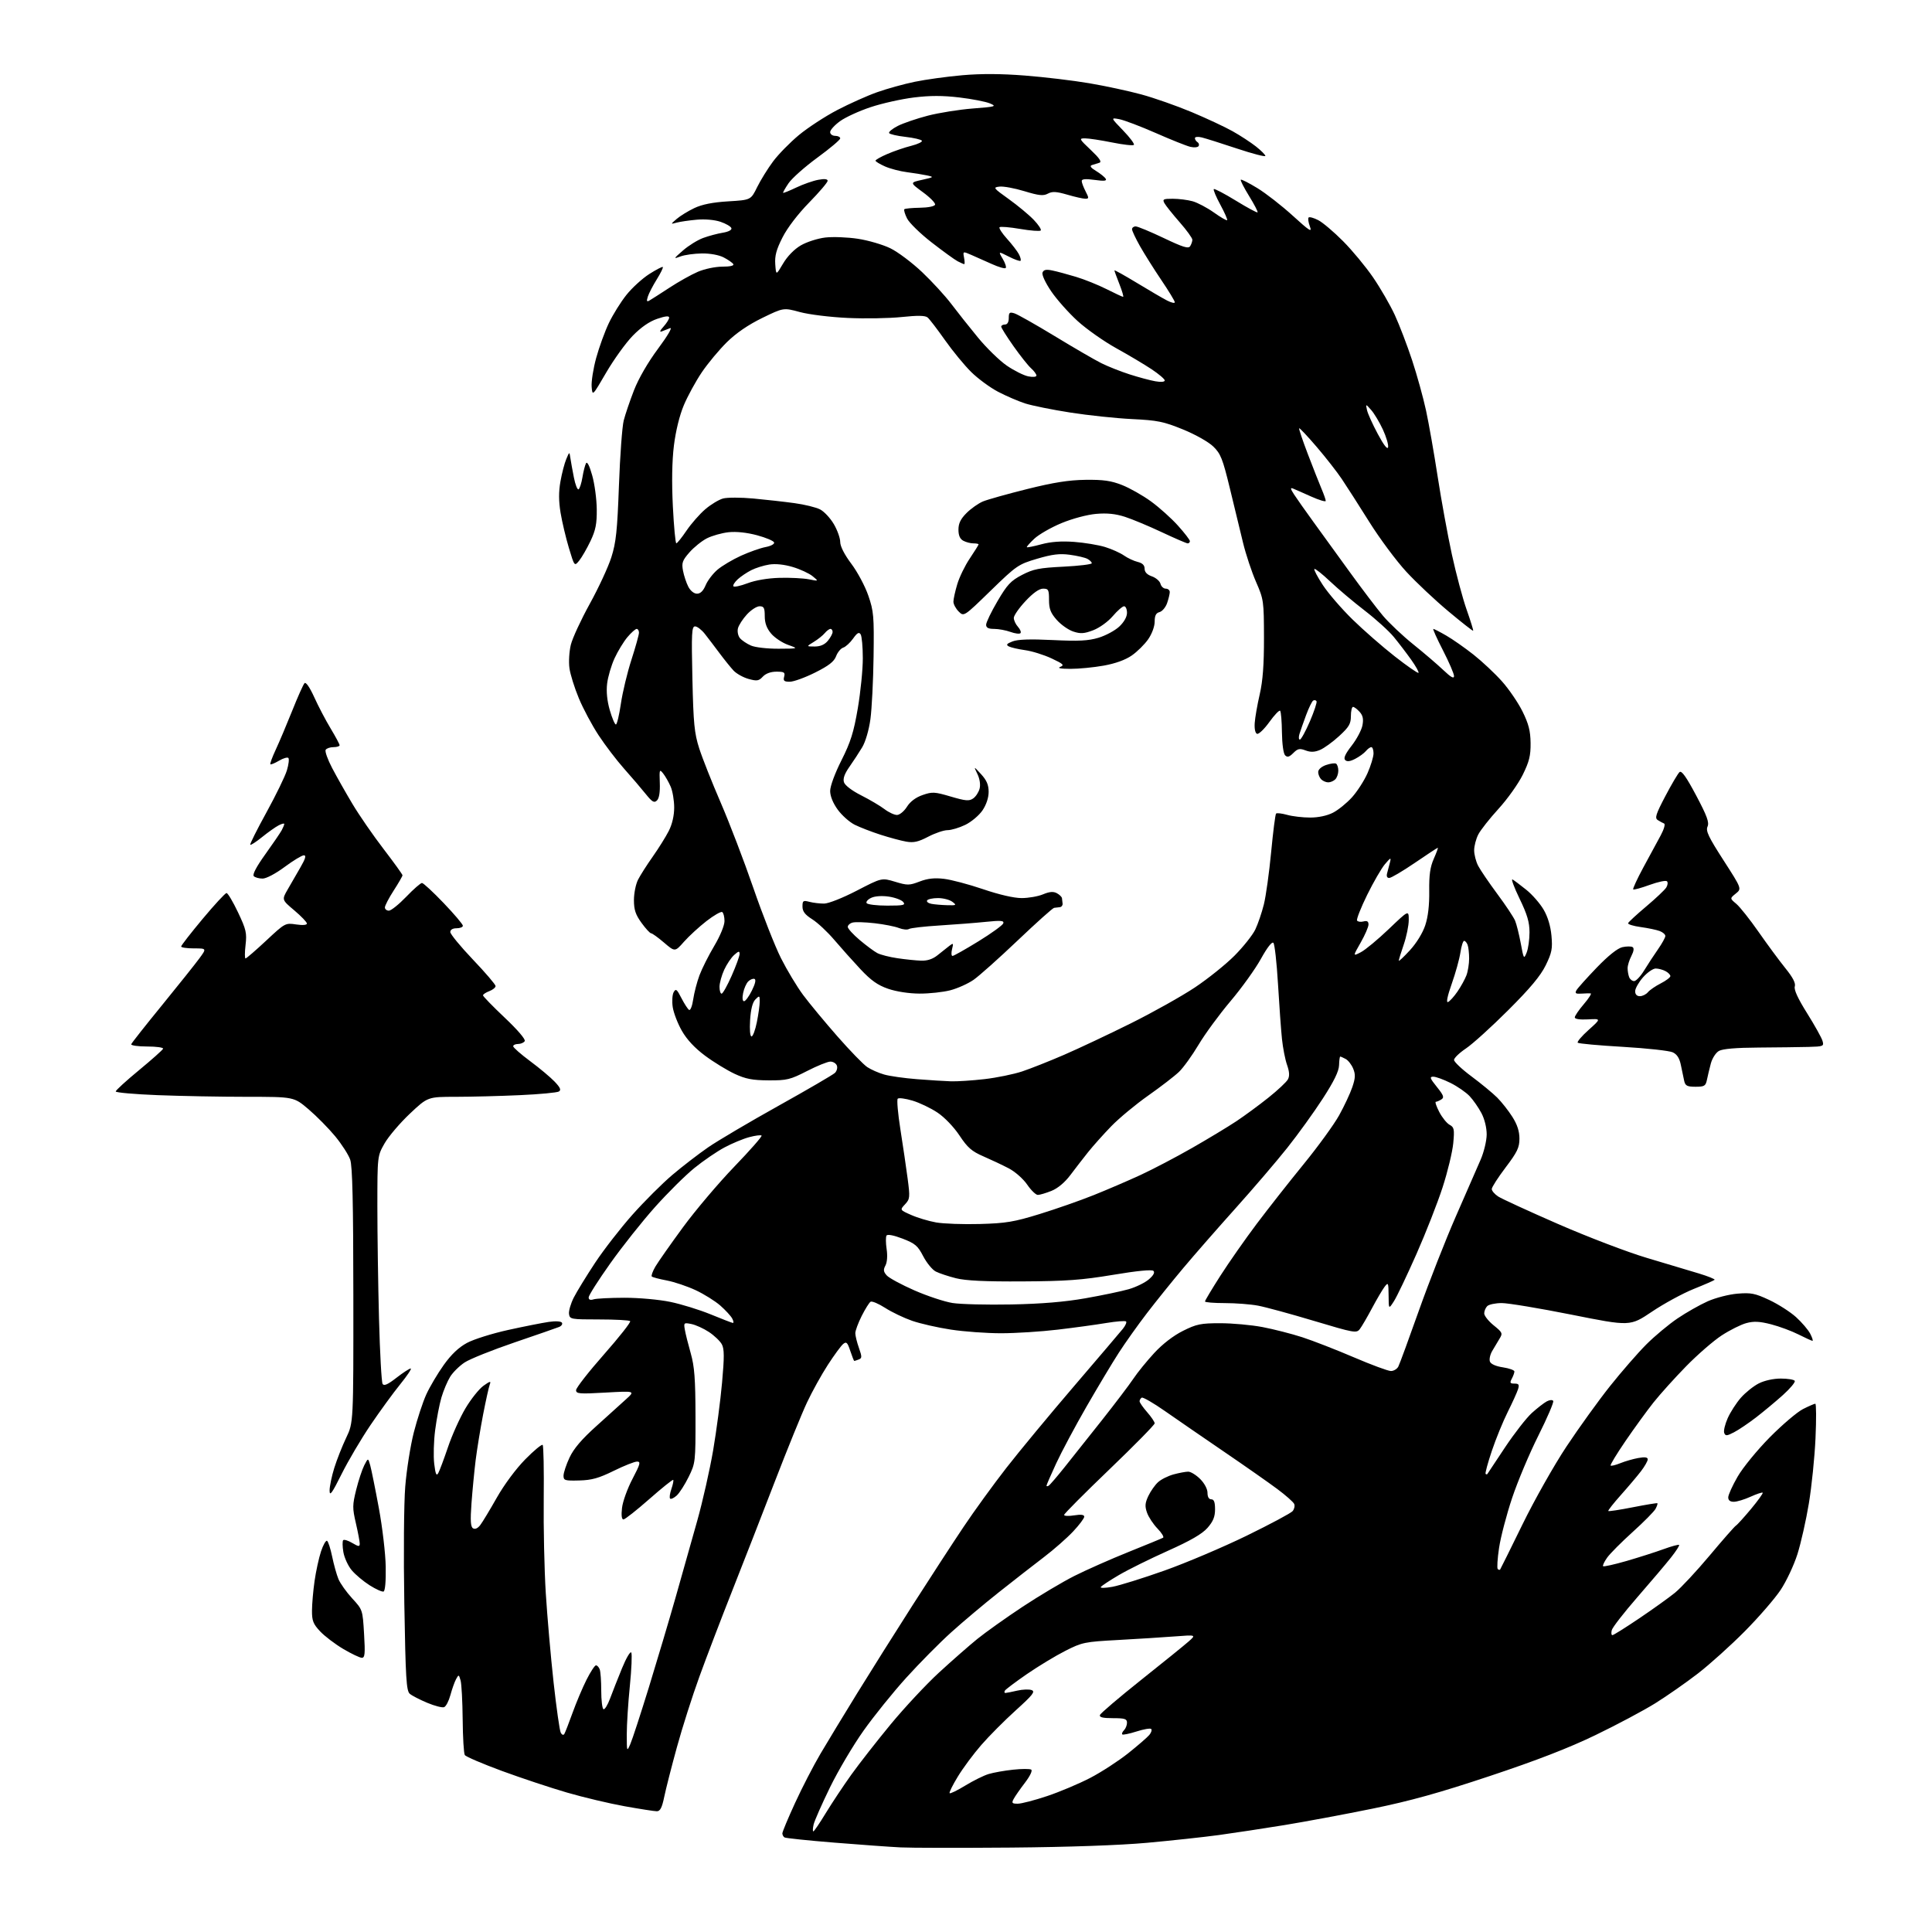 <?xml version="1.0" encoding="UTF-8" standalone="no"?>
<svg 
  version="1.1" 
  xmlns="http://www.w3.org/2000/svg" 
  xmlns:xlink="http://www.w3.org/1999/xlink" 
  xmlns:svg="http://www.w3.org/2000/svg"
  xmlns:rdf="http://www.w3.org/1999/02/22-rdf-syntax-ns#"
  xmlns:cc="http://creativecommons.org/ns#"
  xmlns:dc="http://purl.org/dc/elements/1.1/"
  viewBox="0 0 768 768"
  width="768"
  height="768"
>
<style>svg {background-color: white; }</style>"
<path stroke="none" fill="black" fill-rule="evenodd" d="M402.00,734.44C381.93,734.60 362.12,734.58 358.00,734.37C353.88,734.17 342.00,733.31 331.61,732.47C321.22,731.63 312.33,730.70 311.86,730.41C311.39,730.12 311.00,729.39 311.00,728.79C311.00,728.19 313.27,722.75 316.05,716.71C318.82,710.66 323.38,701.84 326.17,697.11C328.96,692.37 335.53,681.55 340.76,673.06C346.00,664.56 355.91,648.81 362.79,638.06C369.67,627.30 378.77,613.33 383.01,607.00C387.24,600.67 394.91,590.10 400.05,583.50C405.19,576.90 417.30,562.28 426.95,551.02C436.60,539.75 445.34,529.49 446.36,528.22C447.39,526.94 447.96,525.63 447.63,525.30C447.30,524.97 443.76,525.25 439.77,525.91C435.77,526.58 427.10,527.77 420.50,528.55C413.90,529.34 403.77,529.98 398.00,529.99C392.23,529.99 383.23,529.34 378.00,528.54C372.77,527.75 365.84,526.17 362.58,525.04C359.33,523.91 354.50,521.61 351.87,519.91C349.23,518.22 346.62,517.12 346.07,517.46C345.52,517.80 343.93,520.35 342.53,523.12C341.14,525.89 340.00,528.97 340.00,529.96C340.00,530.94 340.64,533.57 341.43,535.80C342.69,539.36 342.68,539.91 341.35,540.42C340.52,540.74 339.72,541.00 339.58,541.00C339.44,541.00 338.73,539.20 338.00,537.01C336.88,533.62 336.46,533.20 335.17,534.26C334.34,534.94 331.60,538.67 329.08,542.56C326.56,546.44 322.82,553.19 320.77,557.56C318.72,561.92 312.96,576.08 307.98,589.00C303.00,601.92 295.36,621.50 291.01,632.50C286.66,643.50 280.81,658.80 278.02,666.50C275.22,674.20 271.20,686.80 269.09,694.50C266.97,702.20 264.70,711.09 264.05,714.25C263.15,718.61 262.43,720.00 261.10,720.00C260.14,720.00 254.38,719.10 248.30,718.01C242.23,716.92 231.91,714.47 225.38,712.57C218.85,710.67 207.20,706.80 199.50,703.97C191.80,701.13 185.17,698.29 184.77,697.66C184.36,697.02 183.98,690.65 183.92,683.50C183.85,676.35 183.48,669.38 183.09,668.00C182.40,665.59 182.34,665.57 181.29,667.50C180.69,668.60 179.69,671.44 179.05,673.80C178.41,676.17 177.29,678.34 176.54,678.62C175.80,678.91 172.79,678.13 169.85,676.90C166.91,675.67 163.78,674.06 162.91,673.32C161.53,672.16 161.23,667.31 160.72,637.38C160.39,618.07 160.55,597.56 161.09,590.94C161.61,584.41 163.14,574.75 164.48,569.46C165.83,564.17 168.07,557.35 169.46,554.30C170.86,551.24 173.98,545.98 176.40,542.59C179.39,538.40 182.34,535.60 185.65,533.82C188.32,532.38 195.68,530.07 202.00,528.68C208.32,527.29 215.58,525.85 218.13,525.48C220.87,525.08 223.01,525.21 223.38,525.80C223.71,526.34 223.20,527.11 222.24,527.49C221.28,527.88 213.30,530.65 204.50,533.65C195.70,536.65 186.79,540.22 184.71,541.59C182.63,542.96 180.03,545.52 178.94,547.29C177.85,549.06 176.29,552.75 175.48,555.50C174.67,558.25 173.55,564.10 172.98,568.50C172.41,572.90 172.25,578.92 172.61,581.89C173.11,586.03 173.49,586.88 174.22,585.58C174.74,584.64 176.48,579.99 178.09,575.24C179.69,570.49 182.81,563.57 185.01,559.87C187.21,556.16 190.44,552.11 192.19,550.86C194.85,548.97 195.26,548.89 194.69,550.36C194.32,551.32 193.13,556.70 192.04,562.31C190.96,567.91 189.62,576.10 189.07,580.50C188.53,584.90 187.79,592.60 187.42,597.62C186.92,604.53 187.07,606.93 188.04,607.53C188.85,608.02 189.92,607.54 190.91,606.24C191.79,605.09 194.75,600.19 197.50,595.33C200.43,590.16 205.11,583.86 208.79,580.12C212.24,576.61 215.36,574.03 215.72,574.38C216.07,574.74 216.26,584.36 216.14,595.76C216.01,607.17 216.38,624.08 216.96,633.35C217.54,642.61 218.93,658.56 220.06,668.78C221.19,679.01 222.47,688.02 222.92,688.81C223.39,689.66 223.98,689.85 224.33,689.27C224.66,688.73 226.13,684.96 227.59,680.90C229.05,676.83 231.55,670.91 233.14,667.75C234.73,664.59 236.42,662.00 236.91,662.00C237.39,662.00 238.06,662.71 238.39,663.58C238.73,664.45 239.00,668.25 239.00,672.02C239.00,675.80 239.39,679.12 239.87,679.42C240.35,679.72 241.53,677.83 242.50,675.23C243.46,672.63 245.61,667.20 247.26,663.16C248.91,659.12 250.57,656.30 250.94,656.90C251.30,657.49 251.05,663.50 250.37,670.24C249.69,676.98 249.14,685.65 249.15,689.50C249.16,696.37 249.19,696.44 250.56,693.30C251.34,691.54 254.64,681.41 257.92,670.80C261.19,660.18 265.98,644.08 268.56,635.00C271.14,625.92 275.01,612.20 277.17,604.50C279.33,596.80 282.17,584.20 283.49,576.50C284.80,568.80 286.40,556.70 287.03,549.61C287.95,539.43 287.93,536.24 286.95,534.40C286.26,533.11 283.95,530.91 281.83,529.50C279.70,528.09 276.55,526.66 274.84,526.32C271.85,525.72 271.75,525.81 272.24,528.60C272.51,530.19 273.57,534.42 274.59,538.00C276.07,543.23 276.44,548.11 276.47,563.00C276.50,581.18 276.45,581.60 273.75,587.09C272.24,590.17 270.10,593.50 269.00,594.50C267.89,595.50 266.71,596.05 266.38,595.71C266.04,595.38 266.27,593.66 266.89,591.89C267.50,590.12 267.83,588.50 267.61,588.28C267.40,588.06 263.10,591.51 258.07,595.94C253.03,600.37 248.43,604.00 247.83,604.00C247.13,604.00 246.92,602.37 247.26,599.43C247.54,596.91 249.40,591.74 251.40,587.93C254.53,581.95 254.78,581.00 253.24,581.00C252.25,581.00 248.08,582.65 243.97,584.68C238.02,587.60 235.23,588.39 230.25,588.51C224.53,588.66 224.00,588.50 224.01,586.59C224.02,585.44 225.08,582.22 226.38,579.44C228.03,575.89 231.21,572.15 237.01,566.94C241.56,562.85 246.91,558.02 248.89,556.20C252.50,552.91 252.50,552.91 240.75,553.57C230.27,554.17 229.00,554.06 229.00,552.60C229.00,551.71 233.99,545.32 240.09,538.40C246.18,531.49 250.87,525.54 250.50,525.17C250.13,524.80 244.58,524.50 238.16,524.50C226.95,524.50 226.49,524.42 226.19,522.33C226.02,521.13 226.87,518.21 228.07,515.83C229.28,513.45 233.10,507.23 236.55,502.00C240.01,496.77 246.70,488.16 251.41,482.86C256.13,477.56 263.25,470.45 267.24,467.07C271.23,463.68 277.65,458.74 281.50,456.08C285.35,453.43 297.95,445.99 309.50,439.55C321.05,433.11 331.12,427.24 331.89,426.50C332.65,425.76 333.00,424.45 332.67,423.58C332.34,422.71 331.17,422.00 330.09,422.00C329.00,422.00 324.82,423.69 320.81,425.75C314.12,429.18 312.82,429.50 305.50,429.46C299.07,429.42 296.42,428.91 292.00,426.85C288.98,425.43 283.70,422.21 280.29,419.67C276.20,416.63 273.05,413.26 271.06,409.78C269.40,406.88 267.77,402.64 267.42,400.34C267.08,398.05 267.25,395.38 267.79,394.41C268.65,392.88 269.06,393.19 270.87,396.75C272.03,399.01 273.40,401.13 273.92,401.45C274.44,401.77 275.18,399.89 275.56,397.27C275.94,394.65 277.07,390.32 278.06,387.67C279.06,385.01 281.70,379.75 283.94,375.99C286.28,372.05 288.00,367.87 288.00,366.13C288.00,364.48 287.59,362.87 287.09,362.56C286.59,362.25 283.78,363.86 280.84,366.14C277.90,368.42 273.88,372.12 271.90,374.35C268.31,378.42 268.31,378.42 263.97,374.71C261.59,372.67 259.27,371.00 258.83,371.00C258.38,371.00 256.66,369.13 255.01,366.85C252.64,363.58 252.00,361.66 252.00,357.80C252.00,355.11 252.73,351.46 253.63,349.70C254.52,347.94 257.16,343.80 259.49,340.50C261.82,337.20 264.68,332.61 265.86,330.29C267.21,327.63 268.00,324.21 268.00,321.01C268.00,318.22 267.37,314.49 266.61,312.72C265.84,310.95 264.51,308.60 263.64,307.50C262.16,305.62 262.08,305.85 262.28,311.20C262.42,314.92 262.03,317.35 261.15,318.20C260.03,319.28 259.26,318.82 256.65,315.58C254.92,313.42 251.07,308.92 248.10,305.58C245.13,302.24 240.57,296.26 237.96,292.29C235.35,288.33 231.81,281.70 230.10,277.58C228.38,273.45 226.69,268.05 226.36,265.58C226.02,263.11 226.27,258.93 226.92,256.29C227.57,253.66 230.97,246.32 234.46,240.00C237.95,233.68 241.81,225.35 243.03,221.50C244.89,215.64 245.38,210.99 246.04,193.00C246.47,181.18 247.32,169.54 247.94,167.14C248.55,164.74 250.39,159.34 252.02,155.14C253.83,150.48 257.56,144.03 261.59,138.61C265.47,133.38 267.43,130.02 266.35,130.45C265.33,130.86 263.82,131.45 263.00,131.76C262.09,132.10 262.38,131.35 263.75,129.85C264.99,128.48 266.00,126.86 266.00,126.25C266.00,125.48 264.48,125.64 261.25,126.74C258.12,127.80 254.80,130.10 251.50,133.49C248.75,136.32 244.03,142.87 241.00,148.06C235.50,157.50 235.50,157.50 235.19,153.75C235.02,151.69 235.83,146.52 237.00,142.26C238.17,138.01 240.43,131.78 242.03,128.43C243.63,125.08 246.76,120.05 248.98,117.27C251.19,114.48 255.27,110.75 258.04,108.97C260.81,107.20 263.26,105.92 263.48,106.14C263.70,106.37 262.62,108.57 261.08,111.05C259.54,113.52 257.94,116.60 257.53,117.90C256.95,119.72 257.09,120.08 258.14,119.47C258.89,119.04 262.46,116.76 266.08,114.39C269.69,112.02 274.79,109.16 277.41,108.04C280.07,106.90 284.36,106.00 287.14,106.00C290.23,106.00 291.88,105.62 291.50,104.99C291.15,104.44 289.44,103.24 287.69,102.34C285.79,101.35 282.28,100.71 279.00,100.75C275.98,100.79 272.15,101.32 270.50,101.94C267.62,103.01 267.66,102.91 271.50,99.56C273.70,97.64 277.30,95.41 279.50,94.60C281.70,93.79 285.22,92.85 287.31,92.51C289.62,92.13 290.97,91.41 290.74,90.69C290.52,90.04 288.58,88.90 286.42,88.17C284.10,87.38 280.26,87.04 277.00,87.33C273.98,87.60 270.38,88.12 269.00,88.49C266.50,89.17 266.50,89.17 269.00,87.02C270.38,85.83 273.52,83.90 276.00,82.72C279.10,81.25 283.29,80.42 289.48,80.04C298.47,79.50 298.47,79.50 300.98,74.39C302.37,71.58 305.22,66.97 307.33,64.15C309.43,61.33 314.05,56.62 317.59,53.68C321.13,50.75 327.95,46.29 332.76,43.77C337.57,41.26 344.71,38.06 348.63,36.67C352.55,35.27 359.30,33.40 363.63,32.51C367.96,31.61 376.45,30.44 382.50,29.91C389.98,29.25 397.98,29.29 407.50,30.04C415.20,30.64 426.68,32.01 433.00,33.09C439.32,34.16 448.64,36.16 453.70,37.54C458.76,38.91 467.75,42.07 473.68,44.55C479.61,47.04 486.95,50.46 489.98,52.17C493.02,53.87 497.19,56.60 499.25,58.22C501.31,59.84 503.00,61.54 503.00,61.98C503.00,62.43 497.94,61.12 491.75,59.06C485.56,57.00 479.26,55.01 477.75,54.64C476.19,54.25 475.00,54.38 475.00,54.92C475.00,55.45 475.46,56.16 476.02,56.51C476.58,56.86 476.77,57.56 476.46,58.07C476.14,58.59 474.67,58.72 473.19,58.37C471.71,58.03 465.52,55.56 459.44,52.88C453.36,50.21 446.84,47.74 444.94,47.38C441.50,46.74 441.50,46.74 446.44,51.85C449.16,54.66 451.09,57.25 450.73,57.60C450.38,57.96 446.46,57.52 442.02,56.62C437.59,55.73 432.78,55.00 431.34,55.00C428.84,55.00 428.95,55.21 433.61,59.62C437.12,62.94 438.08,64.38 437.00,64.70C436.18,64.95 434.85,65.37 434.06,65.62C433.06,65.94 433.56,66.66 435.70,67.96C437.39,68.99 439.11,70.37 439.52,71.03C440.07,71.93 438.98,72.05 435.13,71.52C431.54,71.02 430.00,71.15 430.00,71.96C430.00,72.58 430.69,74.43 431.53,76.05C432.91,78.73 432.90,79.00 431.43,79.00C430.54,79.00 427.32,78.28 424.29,77.39C419.90,76.12 418.31,76.03 416.55,76.97C414.75,77.94 413.01,77.76 407.24,76.01C403.35,74.82 398.89,74.00 397.34,74.18C394.64,74.49 394.81,74.71 401.01,79.15C404.58,81.71 409.04,85.42 410.93,87.39C412.82,89.36 414.07,91.27 413.70,91.63C413.34,91.99 409.65,91.71 405.50,91.00C401.35,90.29 397.68,89.99 397.34,90.33C397.00,90.67 398.32,92.72 400.28,94.89C402.23,97.05 404.36,99.80 405.00,101.00C405.64,102.19 405.94,103.39 405.68,103.66C405.41,103.92 403.31,103.18 401.00,102.00C396.80,99.86 396.80,99.86 398.60,102.90C399.59,104.57 400.12,106.21 399.78,106.55C399.44,106.89 396.99,106.18 394.33,104.98C391.67,103.77 387.98,102.13 386.12,101.33C382.75,99.87 382.74,99.87 383.23,102.43C383.50,103.84 383.53,105.00 383.30,105.00C383.06,105.00 381.89,104.49 380.68,103.86C379.48,103.23 374.82,99.85 370.33,96.36C365.83,92.87 361.44,88.58 360.57,86.84C359.70,85.10 359.22,83.45 359.49,83.17C359.77,82.90 362.55,82.63 365.66,82.58C368.92,82.54 371.49,82.02 371.71,81.37C371.92,80.74 369.74,78.51 366.87,76.41C361.65,72.57 361.65,72.57 366.58,71.48C371.29,70.43 371.37,70.35 368.50,69.73C366.85,69.37 363.25,68.79 360.50,68.44C357.75,68.09 353.82,67.06 351.78,66.15C349.73,65.24 348.04,64.22 348.03,63.87C348.01,63.53 350.14,62.32 352.76,61.20C355.38,60.07 359.65,58.61 362.25,57.96C364.85,57.30 366.74,56.39 366.46,55.93C366.17,55.47 363.24,54.79 359.95,54.41C356.65,54.04 353.72,53.36 353.44,52.91C353.16,52.45 354.70,51.18 356.86,50.07C359.02,48.97 364.40,47.13 368.83,45.98C373.25,44.84 381.29,43.55 386.69,43.13C395.85,42.42 396.30,42.28 393.50,41.10C391.85,40.40 386.38,39.34 381.34,38.74C374.73,37.96 369.71,37.96 363.29,38.75C358.40,39.35 350.68,41.07 346.14,42.58C341.60,44.08 336.11,46.59 333.94,48.16C331.77,49.73 330.00,51.68 330.00,52.51C330.00,53.33 330.89,54.00 332.00,54.00C333.10,54.00 334.00,54.46 334.00,55.01C334.00,55.57 329.92,59.01 324.94,62.65C319.96,66.29 314.80,70.87 313.47,72.83C312.14,74.79 311.17,76.50 311.32,76.65C311.46,76.79 313.81,75.84 316.54,74.54C319.27,73.24 323.19,71.86 325.25,71.48C327.75,71.01 329.00,71.15 329.00,71.88C329.00,72.49 325.69,76.38 321.63,80.53C317.18,85.08 313.00,90.55 311.07,94.36C308.60,99.22 307.94,101.68 308.18,105.08C308.50,109.50 308.50,109.50 311.28,104.78C312.98,101.89 315.70,99.09 318.31,97.56C320.64,96.19 325.03,94.78 328.06,94.42C331.08,94.07 336.92,94.29 341.03,94.92C345.14,95.54 350.93,97.24 353.90,98.68C356.88,100.12 362.57,104.40 366.57,108.19C370.56,111.98 375.76,117.65 378.13,120.79C380.50,123.93 385.25,129.92 388.69,134.10C392.12,138.29 397.31,143.34 400.21,145.34C403.12,147.33 406.96,149.25 408.75,149.61C410.62,149.98 412.00,149.84 412.00,149.28C412.00,148.75 411.04,147.45 409.87,146.40C408.70,145.36 405.55,141.39 402.87,137.59C400.19,133.79 398.00,130.31 398.00,129.84C398.00,129.38 398.68,129.00 399.50,129.00C400.44,129.00 401.00,128.05 401.00,126.43C401.00,124.23 401.32,123.96 403.25,124.56C404.49,124.94 411.70,129.02 419.28,133.62C426.85,138.23 435.18,143.06 437.78,144.36C440.37,145.66 445.43,147.66 449.00,148.81C452.57,149.96 457.19,151.20 459.25,151.56C461.50,151.96 463.00,151.83 463.00,151.23C463.00,150.69 460.64,148.68 457.75,146.76C454.86,144.84 448.53,141.08 443.67,138.39C438.82,135.70 431.93,130.85 428.36,127.61C424.80,124.36 420.07,119.05 417.86,115.79C415.56,112.40 414.08,109.22 414.42,108.35C414.85,107.23 415.82,107.01 418.25,107.51C420.04,107.87 424.27,109.01 427.66,110.03C431.04,111.04 436.54,113.26 439.88,114.94C443.21,116.62 446.17,118.00 446.46,118.00C446.74,118.00 446.08,115.73 444.99,112.96C443.89,110.19 443.00,107.73 443.00,107.48C443.00,107.24 447.03,109.49 451.95,112.47C456.87,115.46 462.27,118.61 463.95,119.47C465.63,120.34 467.00,120.65 467.00,120.15C467.00,119.66 464.61,115.71 461.68,111.38C458.75,107.04 454.93,100.97 453.18,97.88C451.43,94.79 450.00,91.75 450.00,91.13C450.00,90.51 450.65,90.00 451.45,90.00C452.25,90.00 457.25,92.08 462.57,94.61C470.28,98.29 472.42,98.95 473.11,97.86C473.58,97.11 473.98,95.96 473.98,95.31C473.99,94.65 471.71,91.50 468.91,88.31C466.11,85.11 463.39,81.71 462.87,80.75C462.04,79.21 462.44,79.00 466.21,79.01C468.57,79.01 472.11,79.46 474.07,80.00C476.03,80.55 479.84,82.56 482.52,84.46C485.20,86.37 487.58,87.75 487.81,87.53C488.03,87.30 486.82,84.54 485.11,81.39C483.40,78.24 482.23,75.44 482.50,75.17C482.77,74.90 486.70,76.96 491.24,79.74C495.78,82.53 499.68,84.63 499.90,84.42C500.12,84.20 498.61,81.29 496.55,77.95C494.49,74.61 492.99,71.68 493.23,71.44C493.46,71.20 496.42,72.70 499.79,74.76C503.17,76.81 509.51,81.76 513.87,85.73C520.63,91.88 521.65,92.53 520.70,90.02C520.09,88.40 519.87,86.80 520.20,86.46C520.54,86.13 522.26,86.60 524.03,87.52C525.80,88.43 530.23,92.18 533.87,95.85C537.52,99.51 542.90,106.01 545.83,110.28C548.75,114.55 552.65,121.30 554.48,125.27C556.31,129.25 559.39,137.30 561.33,143.18C563.27,149.05 565.76,158.05 566.87,163.18C567.98,168.30 570.06,180.15 571.50,189.50C572.94,198.85 575.49,212.77 577.15,220.44C578.82,228.10 581.46,237.99 583.03,242.41C584.59,246.84 585.75,250.58 585.60,250.73C585.45,250.88 581.02,247.41 575.76,243.01C570.50,238.62 562.96,231.53 559.02,227.26C555.08,222.99 548.46,214.10 544.33,207.50C540.19,200.90 535.27,193.21 533.39,190.42C531.52,187.62 527.01,181.86 523.38,177.62C519.74,173.37 516.61,170.05 516.43,170.24C516.24,170.42 517.81,175.06 519.90,180.54C521.99,186.02 524.45,192.24 525.35,194.37C526.26,196.50 527.00,198.63 527.00,199.11C527.00,199.59 524.41,198.81 521.25,197.40C518.09,195.98 514.83,194.54 514.00,194.21C512.85,193.74 512.94,194.28 514.41,196.55C515.46,198.17 518.94,203.10 522.13,207.50C525.33,211.90 531.85,220.90 536.62,227.50C541.40,234.10 547.29,241.86 549.73,244.75C552.16,247.63 557.60,252.77 561.82,256.16C566.05,259.55 571.41,264.15 573.75,266.37C576.77,269.24 578.00,269.93 578.00,268.75C578.00,267.83 576.02,263.24 573.61,258.54C571.19,253.84 569.46,250.00 569.77,250.00C570.07,250.00 572.39,251.19 574.91,252.65C577.44,254.11 582.31,257.52 585.74,260.23C589.17,262.94 594.26,267.71 597.04,270.83C599.83,273.95 603.51,279.35 605.23,282.83C607.66,287.76 608.37,290.54 608.43,295.35C608.49,300.39 607.90,302.75 605.30,308.02C603.54,311.58 599.22,317.65 595.70,321.50C592.18,325.35 588.56,329.94 587.65,331.70C586.74,333.46 586.00,336.30 586.00,338.00C586.00,339.70 586.71,342.47 587.58,344.15C588.44,345.82 591.87,350.86 595.19,355.34C598.52,359.82 601.71,364.62 602.28,366.00C602.85,367.37 603.86,371.43 604.53,375.00C605.68,381.24 605.77,381.39 606.86,378.68C607.49,377.14 608.00,373.51 608.00,370.63C608.00,366.57 607.11,363.54 604.01,357.14C601.82,352.61 600.58,349.21 601.26,349.60C601.94,349.99 604.41,351.84 606.74,353.72C609.08,355.59 612.16,359.12 613.59,361.56C615.27,364.42 616.38,368.12 616.73,371.96C617.20,377.12 616.89,378.71 614.45,383.71C612.40,387.90 608.30,392.82 599.56,401.54C592.93,408.17 585.36,415.02 582.75,416.77C580.14,418.52 578.00,420.58 578.00,421.34C578.00,422.10 581.13,425.06 584.96,427.90C588.79,430.75 593.37,434.53 595.14,436.29C596.91,438.06 599.63,441.50 601.18,443.95C603.13,447.01 604.00,449.70 604.00,452.61C604.00,456.18 603.15,457.95 598.50,464.09C595.48,468.08 593.00,471.94 593.00,472.65C593.00,473.37 594.14,474.70 595.54,475.62C596.93,476.53 607.70,481.48 619.46,486.61C631.22,491.74 647.07,497.79 654.67,500.04C662.28,502.30 671.55,505.08 675.28,506.21C679.01,507.34 681.85,508.49 681.58,508.75C681.32,509.02 677.55,510.67 673.21,512.41C668.88,514.16 661.43,518.21 656.66,521.42C647.99,527.25 647.99,527.25 624.75,522.61C611.96,520.06 599.45,517.98 596.95,517.99C594.45,518.00 591.86,518.54 591.20,519.20C590.54,519.86 590.00,521.17 590.00,522.10C590.00,523.04 591.69,525.17 593.75,526.84C597.28,529.69 597.41,530.01 596.07,532.18C595.29,533.46 593.97,535.66 593.15,537.08C592.33,538.50 591.93,540.38 592.27,541.26C592.64,542.24 594.66,543.13 597.44,543.54C599.95,543.92 602.00,544.66 602.00,545.18C602.00,545.70 601.53,547.00 600.96,548.07C600.09,549.69 600.26,550.00 602.03,550.00C603.75,550.00 604.01,550.41 603.44,552.25C603.05,553.49 601.21,557.55 599.35,561.27C597.48,565.00 594.64,571.96 593.03,576.74C591.42,581.53 590.31,585.64 590.55,585.89C590.80,586.13 591.12,586.15 591.26,585.92C591.41,585.69 594.56,580.94 598.27,575.36C601.99,569.78 606.78,563.63 608.92,561.69C611.07,559.75 613.74,557.68 614.85,557.08C616.01,556.46 617.12,556.38 617.43,556.89C617.74,557.39 615.08,563.57 611.54,570.65C607.99,577.72 603.28,588.91 601.07,595.53C598.86,602.15 596.53,611.06 595.90,615.32C595.26,619.59 595.03,623.36 595.37,623.71C595.72,624.05 596.14,624.15 596.32,623.92C596.50,623.69 600.49,615.62 605.20,606.00C609.90,596.38 617.78,582.42 622.71,575.00C627.63,567.58 635.42,556.77 640.01,551.00C644.61,545.23 651.10,537.77 654.43,534.44C657.77,531.10 663.35,526.45 666.83,524.10C670.30,521.75 675.70,518.69 678.83,517.29C681.96,515.90 687.26,514.53 690.67,514.25C696.06,513.80 697.66,514.12 703.30,516.76C706.84,518.42 711.63,521.48 713.94,523.56C716.24,525.65 718.79,528.62 719.59,530.17C720.39,531.73 720.80,533.00 720.49,533.00C720.19,533.00 717.69,531.86 714.95,530.48C712.21,529.09 707.29,527.27 704.02,526.43C699.47,525.26 697.17,525.15 694.20,525.95C692.07,526.52 687.67,528.72 684.41,530.84C681.16,532.96 674.80,538.48 670.28,543.10C665.76,547.72 659.91,554.21 657.28,557.52C654.65,560.84 649.64,567.73 646.15,572.84C642.66,577.95 640.00,582.33 640.25,582.58C640.49,582.83 642.22,582.40 644.10,581.64C645.97,580.88 649.19,579.95 651.25,579.58C653.87,579.11 655.00,579.27 655.00,580.11C655.00,580.77 653.81,582.88 652.35,584.79C650.89,586.70 647.28,590.97 644.33,594.28C641.38,597.59 639.12,600.46 639.32,600.65C639.52,600.85 643.91,600.18 649.09,599.16C654.27,598.14 658.65,597.42 658.83,597.56C659.01,597.71 658.69,598.70 658.12,599.77C657.55,600.84 653.46,604.98 649.02,608.98C644.59,612.98 640.02,617.57 638.87,619.18C637.72,620.80 637.00,622.33 637.26,622.59C637.52,622.85 641.73,621.91 646.62,620.50C651.50,619.08 658.10,616.98 661.27,615.82C664.45,614.66 667.24,613.90 667.47,614.13C667.70,614.36 666.22,616.65 664.19,619.21C662.16,621.77 656.17,628.84 650.87,634.92C645.57,641.01 641.00,646.89 640.71,647.99C640.42,649.10 640.53,650.00 640.96,650.00C641.38,650.00 646.18,647.00 651.61,643.33C657.05,639.66 663.44,635.08 665.82,633.15C668.19,631.22 674.39,624.57 679.59,618.37C684.78,612.17 689.49,606.81 690.04,606.47C690.60,606.13 693.31,603.13 696.08,599.81C698.84,596.49 700.92,593.59 700.70,593.37C700.48,593.15 698.32,593.86 695.90,594.96C693.48,596.06 690.49,596.97 689.25,596.98C687.75,596.99 687.00,596.41 687.00,595.23C687.00,594.25 688.68,590.54 690.74,586.98C692.81,583.39 698.51,576.43 703.49,571.38C708.45,566.37 714.39,561.31 716.71,560.13C719.03,558.96 721.23,558.00 721.61,558.00C722.00,558.00 722.03,564.19 721.69,571.75C721.35,579.31 720.16,590.96 719.05,597.64C717.95,604.31 715.90,613.38 714.51,617.79C713.11,622.21 710.09,628.64 707.78,632.09C705.47,635.54 699.07,642.93 693.54,648.50C688.02,654.07 679.66,661.60 674.96,665.23C670.26,668.86 662.61,674.20 657.96,677.10C653.31,679.99 642.62,685.68 634.22,689.73C623.58,694.87 610.84,699.80 592.22,706.00C572.05,712.72 560.61,715.90 545.58,718.97C534.62,721.21 518.87,724.14 510.58,725.50C502.28,726.85 490.55,728.63 484.50,729.46C478.45,730.28 465.62,731.67 456.00,732.54C445.09,733.53 424.76,734.24 402.00,734.44zM323.32,728.00C323.61,728.00 325.83,724.74 328.25,720.75C330.68,716.76 335.24,709.90 338.38,705.50C341.53,701.10 348.59,692.07 354.07,685.43C359.55,678.80 368.19,669.54 373.27,664.87C378.35,660.20 385.20,654.19 388.50,651.51C391.80,648.84 399.90,643.08 406.50,638.71C413.10,634.35 422.39,628.82 427.14,626.43C431.90,624.04 441.57,619.76 448.64,616.92C455.71,614.08 461.88,611.54 462.34,611.27C462.80,611.00 461.80,609.35 460.12,607.62C458.43,605.88 456.56,603.04 455.95,601.29C455.06,598.75 455.17,597.45 456.48,594.68C457.38,592.79 459.10,590.33 460.31,589.22C461.51,588.10 464.30,586.70 466.50,586.10C468.70,585.50 471.32,585.01 472.33,585.01C473.33,585.00 475.47,586.32 477.08,587.92C478.80,589.64 480.00,591.91 480.00,593.42C480.00,595.05 480.55,596.00 481.50,596.00C482.58,596.00 483.00,597.11 483.00,599.97C483.00,602.95 482.25,604.78 480.00,607.35C477.87,609.77 473.26,612.44 464.25,616.47C457.24,619.61 448.48,623.94 444.80,626.10C441.11,628.26 437.86,630.41 437.58,630.87C437.29,631.34 439.37,631.30 442.19,630.78C445.01,630.27 454.34,627.36 462.91,624.32C471.48,621.28 486.18,615.04 495.58,610.46C504.97,605.87 513.19,601.48 513.84,600.69C514.50,599.90 514.79,598.63 514.48,597.88C514.18,597.12 511.13,594.42 507.71,591.88C504.30,589.34 494.75,582.65 486.50,577.03C478.25,571.40 467.72,564.16 463.10,560.93C458.48,557.70 454.32,555.30 453.85,555.59C453.38,555.88 453.00,556.53 453.00,557.02C453.00,557.52 454.35,559.47 456.00,561.35C457.65,563.23 459.00,565.23 459.00,565.80C459.00,566.37 450.90,574.61 441.00,584.11C431.10,593.61 423.00,601.75 423.00,602.20C423.00,602.65 424.80,602.74 427.00,602.38C429.75,601.94 431.00,602.11 431.00,602.92C431.00,603.56 429.01,606.20 426.58,608.79C424.15,611.38 418.92,615.98 414.95,619.00C410.98,622.02 402.95,628.28 397.12,632.90C391.28,637.52 382.72,644.72 378.09,648.90C373.46,653.08 365.42,661.21 360.22,666.96C355.01,672.71 347.39,682.16 343.28,687.96C339.16,693.76 333.16,703.90 329.94,710.50C326.72,717.10 323.79,723.74 323.43,725.25C323.08,726.76 323.02,728.00 323.32,728.00zM404.57,717.00C406.02,717.00 411.29,715.63 416.27,713.96C421.26,712.29 428.96,709.04 433.39,706.74C437.81,704.44 444.60,700.03 448.47,696.95C452.33,693.87 456.13,690.58 456.89,689.65C457.66,688.72 457.99,687.65 457.62,687.29C457.26,686.93 454.63,687.38 451.79,688.29C448.94,689.20 446.39,689.72 446.12,689.45C445.85,689.19 446.17,688.43 446.82,687.78C447.47,687.13 448.00,685.79 448.00,684.80C448.00,683.28 447.13,683.00 442.42,683.00C438.40,683.00 436.95,682.65 437.24,681.75C437.47,681.06 444.82,674.80 453.57,667.83C462.33,660.87 470.85,653.97 472.50,652.51C475.50,649.85 475.50,649.85 467.00,650.50C462.32,650.86 452.20,651.50 444.50,651.92C431.15,652.64 430.18,652.84 423.48,656.24C419.62,658.19 412.77,662.34 408.26,665.44C403.75,668.55 399.80,671.52 399.47,672.04C399.15,672.57 399.25,672.99 399.69,672.98C400.14,672.96 402.24,672.55 404.37,672.05C406.50,671.56 409.08,671.46 410.09,671.84C411.62,672.41 410.57,673.75 403.78,679.89C399.30,683.94 393.13,690.14 390.07,693.67C387.00,697.19 382.81,702.83 380.76,706.21C378.70,709.58 377.23,712.56 377.49,712.82C377.75,713.09 380.56,711.72 383.73,709.78C386.91,707.84 391.07,705.78 393.00,705.20C394.93,704.62 399.29,703.84 402.70,703.48C406.10,703.11 409.35,703.10 409.91,703.45C410.51,703.81 409.49,705.96 407.45,708.64C405.53,711.15 403.50,714.06 402.95,715.10C402.07,716.74 402.29,717.00 404.57,717.00zM143.84,659.00C143.04,659.00 139.71,657.41 136.44,655.48C133.17,653.54 129.04,650.39 127.25,648.49C124.51,645.58 124.00,644.28 124.02,640.26C124.03,637.64 124.49,632.35 125.04,628.50C125.59,624.65 126.74,619.36 127.60,616.74C128.46,614.13 129.55,612.22 130.02,612.51C130.48,612.80 131.39,615.61 132.04,618.77C132.69,621.92 133.81,625.94 134.53,627.69C135.26,629.44 137.72,632.91 140.00,635.38C144.14,639.87 144.16,639.93 144.72,649.45C145.20,657.40 145.05,659.00 143.84,659.00zM152.46,632.66C151.89,632.86 149.41,631.74 146.94,630.18C144.48,628.62 141.27,625.93 139.82,624.20C138.37,622.48 136.88,619.22 136.49,616.97C136.11,614.71 136.08,612.58 136.43,612.24C136.78,611.89 138.40,612.39 140.03,613.36C142.55,614.85 143.00,614.89 143.00,613.62C143.00,612.80 142.31,609.15 141.47,605.51C140.07,599.48 140.08,598.31 141.59,592.20C142.51,588.51 143.95,584.15 144.79,582.50C146.33,579.50 146.33,579.50 147.17,582.50C147.63,584.15 149.17,591.75 150.58,599.39C152.00,607.02 153.24,617.55 153.33,622.79C153.43,628.60 153.10,632.44 152.46,632.66zM135.77,586.00C131.94,593.68 131.03,594.92 131.02,592.50C131.02,590.85 131.86,586.80 132.89,583.50C133.92,580.20 136.06,574.80 137.63,571.50C140.50,565.50 140.50,565.50 140.46,515.00C140.44,478.02 140.10,463.56 139.21,460.98C138.54,459.04 135.86,454.87 133.25,451.70C130.64,448.54 125.88,443.71 122.67,440.97C116.84,436.00 116.84,436.00 98.08,436.00C87.76,436.00 71.82,435.70 62.66,435.34C53.50,434.98 46.00,434.32 46.00,433.87C46.00,433.42 50.16,429.62 55.25,425.42C60.34,421.22 64.65,417.38 64.83,416.89C65.02,416.40 62.17,416.00 58.50,416.00C54.83,416.00 51.98,415.59 52.17,415.09C52.35,414.58 57.85,407.61 64.40,399.59C70.94,391.56 77.62,383.20 79.23,381.00C82.17,377.00 82.17,377.00 77.09,377.00C74.29,377.00 72.00,376.66 72.01,376.25C72.01,375.84 75.86,370.89 80.57,365.25C85.28,359.61 89.54,355.00 90.05,355.00C90.56,355.00 92.61,358.45 94.61,362.66C97.85,369.49 98.17,370.88 97.61,375.66C97.27,378.60 97.26,381.00 97.60,381.00C97.94,381.00 101.63,377.81 105.80,373.92C113.30,366.91 113.43,366.84 117.69,367.48C120.33,367.87 122.00,367.73 122.00,367.12C122.00,366.57 119.75,364.22 117.00,361.90C112.00,357.68 112.00,357.68 114.35,353.59C115.65,351.34 117.94,347.36 119.45,344.75C121.44,341.30 121.81,340.00 120.78,340.00C120.01,340.00 116.57,342.08 113.15,344.62C109.58,347.28 105.84,349.25 104.39,349.25C102.99,349.25 101.42,348.82 100.89,348.29C100.27,347.67 101.90,344.56 105.45,339.61C108.49,335.38 111.43,331.06 111.99,330.02C112.55,328.98 113.00,327.86 113.00,327.53C113.00,327.20 111.99,327.45 110.75,328.10C109.51,328.74 106.56,330.83 104.20,332.74C101.83,334.66 99.70,336.04 99.48,335.81C99.25,335.58 102.15,329.78 105.93,322.92C109.70,316.05 113.36,308.54 114.05,306.21C114.75,303.89 115.01,301.68 114.63,301.30C114.25,300.92 112.57,301.41 110.90,302.40C109.23,303.39 107.69,304.02 107.47,303.81C107.26,303.59 108.23,300.96 109.63,297.96C111.03,294.96 113.97,288.00 116.17,282.50C118.36,277.00 120.56,272.08 121.06,271.57C121.60,271.01 123.13,273.22 124.93,277.18C126.56,280.78 129.49,286.38 131.45,289.61C133.40,292.85 135.00,295.84 135.00,296.25C135.00,296.66 133.90,297.00 132.56,297.00C131.22,297.00 129.82,297.48 129.46,298.07C129.09,298.66 130.25,301.92 132.04,305.32C133.82,308.72 137.46,315.15 140.12,319.60C142.78,324.06 148.34,332.11 152.48,337.50C156.61,342.89 160.00,347.59 160.00,347.94C160.00,348.28 158.43,351.01 156.50,354.00C154.57,356.99 153.00,360.01 153.00,360.72C153.00,361.42 153.71,362.00 154.59,362.00C155.46,362.00 158.55,359.52 161.46,356.50C164.36,353.47 167.19,351.00 167.74,351.00C168.29,351.00 172.17,354.60 176.37,358.99C180.57,363.38 184.00,367.43 184.00,367.99C184.00,368.55 182.88,369.00 181.50,369.00C179.94,369.00 179.00,369.57 179.00,370.50C179.00,371.32 183.05,376.25 188.00,381.45C192.95,386.64 197.00,391.38 197.00,391.97C197.00,392.56 195.88,393.48 194.50,394.00C193.12,394.52 192.00,395.27 192.00,395.67C192.00,396.06 195.89,400.06 200.64,404.55C205.79,409.42 209.00,413.18 208.59,413.86C208.20,414.49 207.01,415.00 205.94,415.00C204.87,415.00 204.00,415.41 204.00,415.91C204.00,416.40 207.04,419.07 210.75,421.83C214.46,424.58 218.84,428.25 220.48,429.97C222.72,432.32 223.14,433.29 222.17,433.89C221.46,434.33 214.49,434.99 206.69,435.34C198.88,435.70 187.45,435.99 181.27,436.00C170.04,436.00 170.04,436.00 162.91,442.72C158.99,446.42 154.49,451.71 152.90,454.47C150.02,459.50 150.02,459.50 150.01,479.50C150.01,490.50 150.30,510.61 150.66,524.20C151.02,537.78 151.66,549.45 152.09,550.14C152.64,551.04 154.15,550.37 157.59,547.69C160.20,545.66 162.75,544.00 163.26,544.00C163.77,544.00 161.90,546.81 159.11,550.25C156.32,553.69 151.00,561.00 147.27,566.50C143.55,572.00 138.37,580.77 135.77,586.00zM416.87,590.58C417.35,590.29 420.18,587.00 423.16,583.27C426.14,579.55 432.85,571.10 438.07,564.50C443.29,557.90 448.90,550.50 450.53,548.06C452.16,545.61 455.89,541.02 458.82,537.85C462.12,534.27 466.44,530.94 470.23,529.05C475.62,526.35 477.32,526.00 485.05,526.00C489.85,526.00 497.42,526.69 501.87,527.53C506.31,528.38 513.45,530.20 517.73,531.59C522.00,532.98 531.21,536.57 538.19,539.56C545.17,542.55 551.79,545.00 552.91,545.00C554.02,545.00 555.34,544.21 555.85,543.25C556.35,542.29 560.03,532.27 564.02,521.00C568.02,509.73 574.64,492.85 578.74,483.50C582.84,474.15 587.27,464.02 588.57,461.00C589.89,457.96 590.96,453.48 590.98,450.99C590.99,448.29 590.15,444.87 588.90,442.49C587.74,440.29 585.63,437.26 584.20,435.74C582.78,434.23 579.36,431.86 576.61,430.49C573.86,429.12 570.77,428.00 569.76,428.00C568.19,428.00 568.40,428.62 571.17,432.06C573.87,435.42 574.18,436.28 572.96,437.04C572.16,437.55 571.17,437.98 570.77,437.98C570.36,437.99 570.98,439.81 572.13,442.03C573.28,444.24 575.14,446.54 576.25,447.13C578.05,448.10 578.21,448.89 577.69,454.47C577.36,457.91 575.47,465.77 573.47,471.94C571.48,478.11 566.78,490.09 563.04,498.55C559.29,507.02 555.29,515.42 554.13,517.22C552.03,520.50 552.03,520.50 551.99,515.00C551.94,509.85 551.84,509.63 550.41,511.50C549.57,512.60 547.32,516.42 545.41,520.00C543.50,523.58 541.32,527.32 540.56,528.31C539.25,530.04 538.37,529.88 522.34,525.08C513.08,522.30 503.08,519.58 500.11,519.02C497.15,518.46 491.19,518.00 486.86,518.00C482.54,518.00 479.00,517.71 479.00,517.35C479.00,516.99 481.76,512.38 485.14,507.10C488.52,501.82 495.01,492.55 499.56,486.50C504.11,480.45 512.51,469.77 518.22,462.77C523.94,455.76 530.28,447.03 532.32,443.36C534.36,439.69 536.72,434.65 537.56,432.17C538.80,428.53 538.86,427.09 537.91,424.79C537.26,423.21 535.92,421.49 534.93,420.96C533.94,420.43 532.97,420.00 532.76,420.00C532.56,420.00 532.35,421.54 532.30,423.42C532.23,425.82 530.31,429.78 525.85,436.67C522.36,442.07 515.99,450.91 511.69,456.31C507.40,461.71 498.15,472.51 491.15,480.31C484.14,488.12 474.82,498.77 470.43,504.00C466.04,509.23 459.51,517.33 455.93,522.00C452.35,526.67 447.32,533.74 444.76,537.71C442.19,541.67 436.40,551.35 431.87,559.21C427.35,567.07 421.93,577.22 419.83,581.77C417.72,586.32 416.00,590.28 416.00,590.58C416.00,590.87 416.39,590.88 416.87,590.58zM689.23,569.39C686.42,570.84 685.89,570.87 685.40,569.61C685.09,568.80 685.71,566.18 686.78,563.77C687.84,561.37 690.20,557.71 692.01,555.64C693.83,553.57 697.02,551.01 699.12,549.94C701.37,548.79 704.94,548.00 707.90,548.00C710.64,548.00 713.13,548.41 713.44,548.91C713.75,549.40 711.64,551.94 708.75,554.54C705.86,557.14 701.02,561.16 698.00,563.49C694.98,565.81 691.03,568.47 689.23,569.39zM291.29,525.88C291.72,525.95 291.62,525.16 291.07,524.14C290.53,523.11 288.39,520.80 286.34,518.99C284.28,517.18 279.87,514.43 276.54,512.87C273.21,511.32 268.05,509.58 265.07,509.01C262.09,508.45 259.40,507.74 259.10,507.43C258.80,507.13 259.44,505.36 260.52,503.50C261.61,501.64 266.55,494.60 271.50,487.85C276.45,481.11 285.63,470.27 291.89,463.77C298.16,457.27 303.04,451.71 302.74,451.41C302.44,451.11 300.24,451.39 297.85,452.03C295.46,452.66 291.02,454.50 288.00,456.12C284.98,457.73 279.59,461.41 276.03,464.30C272.47,467.18 265.43,474.17 260.38,479.82C255.33,485.47 247.33,495.54 242.60,502.21C237.87,508.87 234.00,514.95 234.00,515.73C234.00,516.67 234.65,516.93 235.96,516.51C237.04,516.17 242.55,515.89 248.21,515.88C253.93,515.87 262.03,516.60 266.45,517.52C270.82,518.42 278.02,520.65 282.45,522.46C286.88,524.28 290.85,525.82 291.29,525.88zM402.00,518.54C413.98,518.31 423.29,517.53 431.50,516.08C438.10,514.92 445.85,513.30 448.71,512.47C451.58,511.64 455.18,509.88 456.71,508.55C458.54,506.97 459.15,505.81 458.50,505.19C457.87,504.60 451.98,505.17 442.50,506.76C430.09,508.83 423.88,509.29 406.50,509.38C391.60,509.47 383.90,509.10 380.00,508.12C376.98,507.36 373.38,506.16 372.00,505.46C370.62,504.77 368.38,502.03 367.00,499.39C364.82,495.18 363.77,494.30 358.76,492.37C355.24,491.02 352.78,490.55 352.40,491.16C352.07,491.70 352.09,494.12 352.45,496.53C352.85,499.18 352.66,501.77 351.98,503.05C351.07,504.74 351.17,505.53 352.51,507.02C353.43,508.03 358.39,510.71 363.52,512.96C368.66,515.21 375.48,517.47 378.68,517.97C381.88,518.47 392.38,518.73 402.00,518.54zM389.50,486.56C399.88,486.27 403.08,485.74 413.20,482.62C419.64,480.64 429.31,477.26 434.70,475.10C440.09,472.94 448.50,469.33 453.39,467.07C458.28,464.81 467.51,459.97 473.89,456.32C480.28,452.67 488.20,447.88 491.50,445.69C494.80,443.49 500.53,439.28 504.23,436.32C507.93,433.37 511.41,430.10 511.97,429.06C512.68,427.74 512.57,426.04 511.63,423.34C510.88,421.23 509.97,416.57 509.60,413.00C509.23,409.43 508.52,399.57 508.02,391.11C507.52,382.64 506.70,375.30 506.19,374.79C505.62,374.22 503.71,376.67 501.22,381.18C498.99,385.21 493.56,392.77 489.13,398.00C484.71,403.23 479.01,411.00 476.46,415.28C473.91,419.56 470.41,424.42 468.66,426.09C466.92,427.76 461.42,432.00 456.43,435.51C451.44,439.02 444.84,444.51 441.74,447.70C438.65,450.89 434.51,455.52 432.53,458.00C430.56,460.48 427.37,464.59 425.45,467.15C423.25,470.07 420.47,472.39 417.96,473.40C415.76,474.28 413.32,475.00 412.55,475.00C411.77,475.00 409.86,473.15 408.32,470.90C406.75,468.61 403.51,465.75 401.00,464.44C398.52,463.14 393.98,461.00 390.91,459.67C386.29,457.67 384.64,456.24 381.41,451.38C379.14,447.97 375.47,444.14 372.65,442.26C369.98,440.48 365.51,438.34 362.71,437.51C359.90,436.67 357.27,436.33 356.86,436.75C356.45,437.16 356.93,442.68 357.93,449.00C358.93,455.32 360.22,464.10 360.80,468.50C361.79,476.01 361.72,476.64 359.76,478.74C357.68,480.97 357.68,480.97 362.21,482.97C364.70,484.08 369.16,485.41 372.12,485.94C375.08,486.46 382.90,486.74 389.50,486.56zM674.00,432.00C670.71,432.00 669.95,431.62 669.51,429.75C669.23,428.51 668.64,425.70 668.20,423.50C667.65,420.69 666.69,419.15 664.96,418.32C663.61,417.68 654.69,416.70 645.15,416.14C635.61,415.59 627.52,414.85 627.17,414.50C626.82,414.15 628.77,411.85 631.51,409.40C636.50,404.93 636.50,404.93 631.25,405.22C628.01,405.39 626.00,405.09 626.00,404.43C626.00,403.84 627.61,401.48 629.58,399.18C631.55,396.88 632.78,394.95 632.33,394.89C631.87,394.84 630.22,394.87 628.65,394.98C626.38,395.13 625.98,394.87 626.65,393.66C627.12,392.83 630.75,388.78 634.71,384.66C639.36,379.84 643.00,376.94 644.94,376.51C646.60,376.15 648.41,376.14 648.97,376.48C649.63,376.89 649.47,378.13 648.50,380.01C647.67,381.60 647.00,383.79 647.00,384.87C647.00,385.95 647.27,387.55 647.61,388.42C647.94,389.29 648.84,390.00 649.59,390.00C650.35,390.00 652.15,388.09 653.58,385.75C655.01,383.41 657.49,379.63 659.09,377.34C660.69,375.05 662.00,372.67 662.00,372.06C662.00,371.45 660.99,370.57 659.75,370.10C658.51,369.63 655.12,368.92 652.20,368.52C649.29,368.12 647.04,367.43 647.20,366.97C647.37,366.51 650.61,363.52 654.41,360.32C658.21,357.12 661.79,353.73 662.37,352.80C662.95,351.86 663.08,350.75 662.65,350.32C662.22,349.89 659.12,350.54 655.76,351.76C652.40,352.99 649.46,353.79 649.22,353.55C648.98,353.31 650.80,349.37 653.26,344.81C655.73,340.24 658.82,334.53 660.13,332.13C661.46,329.67 662.06,327.58 661.50,327.36C660.95,327.14 659.83,326.53 659.00,326.00C657.73,325.19 658.19,323.73 662.00,316.47C664.48,311.75 667.02,307.45 667.65,306.91C668.47,306.21 670.35,308.86 674.25,316.21C678.59,324.40 679.51,326.92 678.77,328.58C678.00,330.29 679.13,332.68 685.11,341.96C692.39,353.27 692.39,353.27 690.01,355.20C687.62,357.13 687.62,357.13 690.23,359.31C691.66,360.52 695.65,365.55 699.10,370.50C702.55,375.45 707.33,381.92 709.72,384.88C712.71,388.58 713.87,390.84 713.46,392.13C713.06,393.39 714.68,396.92 718.34,402.76C721.35,407.57 724.11,412.51 724.47,413.75C725.11,415.90 724.87,416.01 718.82,416.17C715.34,416.26 706.42,416.37 699.00,416.42C690.08,416.47 684.75,416.93 683.29,417.77C682.06,418.47 680.63,420.70 680.08,422.77C679.54,424.82 678.84,427.74 678.53,429.25C678.03,431.69 677.52,432.00 674.00,432.00zM378.00,429.84C380.48,429.92 386.48,429.53 391.35,428.97C396.21,428.41 402.96,427.03 406.35,425.90C409.73,424.77 417.23,421.80 423.00,419.30C428.77,416.80 440.70,411.18 449.50,406.81C458.30,402.43 469.77,396.00 475.00,392.52C480.23,389.03 487.32,383.33 490.77,379.86C494.22,376.38 497.92,371.73 498.99,369.52C500.05,367.31 501.59,362.80 502.41,359.50C503.23,356.20 504.53,346.85 505.30,338.73C506.07,330.61 506.95,323.71 507.26,323.41C507.56,323.10 509.54,323.33 511.66,323.92C513.77,324.51 517.88,324.99 520.79,324.99C524.05,325.00 527.53,324.26 529.86,323.07C531.94,322.01 535.34,319.26 537.43,316.95C539.51,314.64 542.30,310.32 543.61,307.35C544.92,304.37 546.00,300.83 546.00,299.47C546.00,298.11 545.61,297.00 545.12,297.00C544.64,297.00 543.66,297.70 542.95,298.57C542.23,299.43 540.32,300.82 538.71,301.65C536.66,302.71 535.45,302.85 534.72,302.12C533.99,301.39 534.78,299.66 537.32,296.40C539.32,293.83 541.25,290.19 541.60,288.32C542.07,285.81 541.77,284.41 540.46,282.96C539.49,281.88 538.31,281.00 537.85,281.00C537.38,281.00 537.00,282.65 537.00,284.66C537.00,287.74 536.26,289.00 532.32,292.61C529.75,294.97 526.32,297.45 524.70,298.12C522.56,299.01 520.99,299.06 518.97,298.30C516.64,297.42 515.86,297.58 514.11,299.34C512.52,300.93 511.75,301.15 510.85,300.25C510.18,299.58 509.65,295.74 509.59,291.13C509.54,286.75 509.22,282.88 508.87,282.54C508.53,282.20 506.60,284.21 504.58,287.03C502.56,289.84 500.36,291.94 499.70,291.71C498.98,291.46 498.61,289.74 498.77,287.39C498.91,285.25 499.81,280.12 500.76,276.00C501.99,270.64 502.47,264.23 502.45,253.50C502.42,238.92 502.34,238.30 499.29,231.30C497.56,227.34 495.25,220.36 494.14,215.80C493.04,211.23 490.67,201.48 488.89,194.12C486.03,182.35 485.24,180.35 482.30,177.50C480.40,175.66 475.19,172.72 470.23,170.70C462.53,167.57 460.15,167.08 450.00,166.59C443.68,166.28 432.65,165.12 425.50,164.00C418.35,162.89 410.25,161.25 407.50,160.37C404.75,159.48 399.91,157.39 396.74,155.73C393.57,154.07 388.77,150.54 386.08,147.89C383.40,145.25 378.69,139.53 375.64,135.20C372.58,130.86 369.48,126.81 368.74,126.20C367.78,125.40 364.83,125.35 358.45,126.02C353.53,126.54 343.88,126.71 337.00,126.39C330.05,126.07 321.60,125.03 317.98,124.05C311.46,122.28 311.46,122.28 303.01,126.39C297.44,129.11 292.67,132.37 288.97,136.00C285.89,139.03 281.40,144.42 278.99,147.98C276.58,151.55 273.36,157.44 271.83,161.08C270.12,165.15 268.61,171.33 267.89,177.12C267.14,183.25 266.99,191.69 267.47,201.27C267.88,209.37 268.50,215.99 268.85,215.97C269.21,215.96 271.04,213.68 272.92,210.90C274.80,208.13 278.15,204.32 280.36,202.43C282.56,200.54 285.75,198.62 287.43,198.16C289.12,197.71 294.55,197.71 299.50,198.17C304.45,198.63 311.78,199.45 315.78,200.00C319.79,200.54 324.39,201.67 326.00,202.50C327.61,203.33 330.06,205.96 331.46,208.34C332.86,210.73 334.00,213.92 334.00,215.45C334.00,217.18 335.67,220.44 338.41,224.10C340.84,227.32 343.88,233.01 345.16,236.73C347.31,242.96 347.48,244.90 347.26,261.00C347.13,270.62 346.56,281.83 346.00,285.91C345.41,290.21 344.04,294.88 342.74,297.05C341.51,299.10 339.22,302.60 337.66,304.82C335.70,307.62 335.03,309.51 335.49,310.96C335.88,312.19 338.67,314.32 342.32,316.16C345.72,317.88 349.89,320.34 351.59,321.64C353.30,322.94 355.55,323.98 356.59,323.96C357.64,323.94 359.41,322.48 360.52,320.71C361.82,318.64 364.02,316.98 366.74,316.04C370.59,314.70 371.53,314.75 377.96,316.65C383.91,318.40 385.26,318.51 386.87,317.38C387.92,316.65 389.06,314.88 389.42,313.45C389.81,311.89 389.46,309.58 388.54,307.68C387.01,304.50 387.01,304.50 390.01,307.77C392.22,310.18 393.00,312.01 393.00,314.78C393.00,317.12 392.07,319.90 390.54,322.16C389.18,324.15 386.11,326.73 383.72,327.89C381.33,329.05 378.15,330.00 376.67,330.00C375.18,330.00 371.72,331.17 368.97,332.61C365.04,334.66 363.19,335.08 360.24,334.56C358.18,334.20 353.57,332.96 350.00,331.81C346.43,330.66 341.81,328.87 339.74,327.84C337.67,326.80 334.63,324.09 332.99,321.82C331.12,319.24 330.00,316.47 330.00,314.42C330.00,312.52 331.89,307.39 334.49,302.24C338.14,294.99 339.35,291.16 340.99,281.57C342.09,275.10 342.99,266.13 342.98,261.65C342.98,257.17 342.59,252.90 342.12,252.16C341.47,251.14 340.75,251.54 339.11,253.85C337.92,255.52 336.16,257.13 335.19,257.44C334.23,257.74 332.95,259.28 332.36,260.86C331.55,263.00 329.44,264.64 324.00,267.36C320.00,269.36 315.48,271.00 313.96,271.00C311.68,271.00 311.28,270.64 311.71,269.00C312.16,267.28 311.74,267.00 308.66,267.00C306.38,267.00 304.41,267.72 303.24,268.97C301.64,270.69 300.91,270.81 297.57,269.89C295.47,269.31 292.79,267.82 291.62,266.59C290.46,265.35 287.93,262.21 286.00,259.62C284.07,257.03 281.45,253.58 280.16,251.95C278.87,250.33 277.14,249.00 276.30,249.00C274.97,249.00 274.83,251.62 275.24,269.75C275.64,287.66 276.02,291.46 277.95,297.50C279.18,301.35 283.03,311.06 286.50,319.08C289.97,327.11 295.81,342.35 299.46,352.96C303.12,363.57 308.06,376.13 310.44,380.87C312.83,385.62 316.79,392.20 319.24,395.50C321.69,398.80 327.82,406.19 332.85,411.93C337.88,417.66 343.23,423.18 344.75,424.19C346.26,425.19 349.30,426.53 351.50,427.15C353.70,427.78 359.55,428.61 364.50,428.99C369.45,429.38 375.52,429.76 378.00,429.84zM298.75,412.00C299.28,412.00 300.24,409.45 300.86,406.33C301.49,403.22 302.00,399.52 302.00,398.12C302.00,395.72 301.90,395.67 300.30,397.27C299.16,398.41 298.46,401.13 298.18,405.49C297.94,409.35 298.17,412.00 298.75,412.00zM575.59,398.33C576.27,398.06 577.97,396.20 579.36,394.18C580.75,392.15 582.36,389.23 582.94,387.68C583.52,386.14 584.00,383.14 584.00,381.02C584.00,378.90 583.73,376.45 583.39,375.58C583.06,374.71 582.44,374.00 582.01,374.00C581.58,374.00 580.91,376.10 580.53,378.67C580.14,381.25 578.59,386.83 577.09,391.07C575.38,395.92 574.82,398.62 575.59,398.33zM295.77,398.00C296.33,398.00 297.74,396.09 298.89,393.75C300.25,391.02 300.61,389.37 299.90,389.13C299.30,388.93 298.18,389.39 297.42,390.15C296.67,390.91 295.75,392.98 295.40,394.76C295.01,396.72 295.15,398.00 295.77,398.00zM651.88,396.00C652.91,396.00 654.34,395.29 655.06,394.43C655.78,393.56 658.08,391.98 660.18,390.91C662.28,389.84 664.00,388.53 664.00,388.01C664.00,387.50 663.13,386.60 662.07,386.04C661.00,385.47 659.25,385.00 658.17,385.00C657.09,385.00 654.81,386.59 653.10,388.53C651.40,390.48 650.00,392.95 650.00,394.03C650.00,395.29 650.68,396.00 651.88,396.00zM286.85,395.00C287.32,395.00 289.12,391.79 290.85,387.87C292.58,383.95 294.00,380.06 294.00,379.22C294.00,377.97 293.61,378.03 291.86,379.60C290.68,380.64 288.89,383.30 287.88,385.50C286.87,387.70 286.03,390.74 286.02,392.25C286.01,393.76 286.38,395.00 286.85,395.00zM365.53,394.97C361.32,394.95 356.31,394.18 353.03,393.05C348.87,391.61 346.24,389.74 342.03,385.25C338.99,382.00 334.31,376.76 331.63,373.61C328.96,370.46 325.02,366.78 322.88,365.43C319.99,363.60 319.00,362.31 319.00,360.37C319.00,358.02 319.27,357.84 321.75,358.49C323.26,358.89 325.90,359.20 327.62,359.19C329.37,359.17 335.05,356.92 340.62,354.03C350.50,348.91 350.50,348.91 355.81,350.51C360.74,352.00 361.46,351.99 365.57,350.42C368.75,349.20 371.49,348.90 375.25,349.35C378.14,349.69 385.15,351.55 390.83,353.48C397.17,355.64 403.06,357.00 406.11,357.00C408.83,357.00 412.67,356.33 414.62,355.51C417.19,354.44 418.71,354.31 420.09,355.05C421.14,355.61 422.07,356.50 422.15,357.04C422.23,357.57 422.35,358.56 422.40,359.25C422.45,359.94 421.94,360.56 421.25,360.62C420.56,360.69 419.56,360.81 419.03,360.88C418.49,360.94 411.97,366.78 404.54,373.85C397.11,380.92 389.21,387.97 386.99,389.51C384.77,391.05 380.61,392.91 377.76,393.65C374.90,394.39 369.40,394.99 365.53,394.97zM366.17,381.88C368.63,381.96 370.78,381.25 372.67,379.73C374.23,378.48 376.32,376.82 377.31,376.05C378.98,374.76 379.07,374.86 378.45,377.33C378.09,378.80 378.17,380.00 378.64,380.00C379.11,380.00 383.74,377.39 388.93,374.20C394.12,371.01 398.57,367.79 398.82,367.04C399.19,365.94 397.90,365.83 391.89,366.45C387.82,366.87 379.55,367.51 373.50,367.89C367.45,368.26 361.98,368.89 361.33,369.29C360.69,369.69 358.89,369.51 357.33,368.90C355.78,368.28 351.44,367.43 347.69,367.00C343.94,366.57 340.01,366.45 338.94,366.73C337.87,367.00 337.00,367.79 337.00,368.46C337.00,369.13 339.14,371.48 341.75,373.68C344.36,375.88 347.51,378.22 348.75,378.87C349.99,379.53 353.59,380.45 356.75,380.91C359.91,381.38 364.15,381.81 366.17,381.88zM560.46,377.74C563.06,374.92 565.54,370.88 566.55,367.84C567.68,364.45 568.22,359.82 568.14,354.22C568.06,347.81 568.50,344.66 569.96,341.36C571.02,338.96 571.74,337.00 571.55,337.00C571.36,337.00 567.25,339.70 562.42,343.00C557.58,346.30 553.00,349.00 552.25,349.00C551.34,349.00 551.06,348.31 551.43,347.00C551.74,345.90 552.25,343.99 552.55,342.75C553.04,340.76 552.81,340.85 550.55,343.50C549.15,345.15 545.96,350.67 543.45,355.77C540.95,360.87 539.15,365.44 539.45,365.93C539.76,366.41 540.90,366.58 542.00,366.29C543.44,365.91 544.00,366.26 544.00,367.51C544.00,368.47 542.59,371.71 540.87,374.72C537.75,380.18 537.75,380.18 540.96,378.52C542.72,377.61 547.73,373.46 552.08,369.30C560.00,361.73 560.00,361.73 560.00,365.71C560.00,367.90 559.10,372.30 558.00,375.50C556.90,378.70 556.02,381.58 556.04,381.91C556.06,382.23 558.05,380.36 560.46,377.74zM352.68,360.00C359.18,360.00 360.07,359.80 359.04,358.55C358.38,357.75 355.81,356.79 353.34,356.42C350.65,356.02 347.85,356.20 346.37,356.88C345.00,357.50 344.16,358.46 344.50,359.00C344.84,359.55 348.52,360.00 352.68,360.00zM376.50,359.83C380.22,359.93 380.37,359.83 378.56,358.47C377.49,357.66 374.93,357.00 372.87,357.00C370.81,357.00 368.86,357.42 368.54,357.93C368.23,358.44 368.99,359.05 370.24,359.29C371.48,359.53 374.30,359.77 376.50,359.83zM528.00,311.00C527.12,311.00 525.86,310.46 525.20,309.80C524.54,309.14 524.00,307.83 524.00,306.90C524.00,305.89 525.27,304.75 527.11,304.11C528.83,303.51 530.63,303.27 531.11,303.57C531.60,303.87 532.00,305.13 532.00,306.36C532.00,307.59 531.46,309.14 530.80,309.80C530.14,310.46 528.88,311.00 528.00,311.00zM516.72,294.00C517.19,294.00 518.98,290.74 520.70,286.76C522.41,282.77 523.60,279.16 523.34,278.74C523.08,278.31 522.47,278.21 522.00,278.50C521.52,278.80 520.26,281.39 519.19,284.27C518.13,287.15 516.94,290.51 516.56,291.75C516.18,292.99 516.25,294.00 516.72,294.00zM244.83,288.00C245.25,288.00 246.14,284.29 246.81,279.75C247.47,275.21 249.36,267.34 251.01,262.25C252.65,257.16 254.00,252.32 254.00,251.50C254.00,250.67 253.59,250.00 253.09,250.00C252.59,250.00 250.94,251.46 249.43,253.25C247.92,255.04 245.61,258.83 244.30,261.67C242.99,264.52 241.66,269.06 241.34,271.76C240.96,274.95 241.34,278.64 242.41,282.33C243.31,285.45 244.40,288.00 244.83,288.00zM563.87,267.46C564.13,267.21 562.82,264.86 560.97,262.25C559.11,259.64 556.00,255.56 554.05,253.19C552.10,250.82 546.90,246.11 542.50,242.72C538.10,239.34 531.91,234.12 528.74,231.12C525.58,228.13 522.76,225.91 522.49,226.18C522.21,226.45 523.73,229.34 525.86,232.59C527.99,235.84 533.28,241.97 537.61,246.21C541.95,250.46 549.53,257.08 554.45,260.93C559.37,264.78 563.61,267.72 563.87,267.46zM425.50,265.88C421.56,265.87 420.19,265.59 421.50,265.08C423.20,264.41 422.67,263.91 418.00,261.72C414.98,260.31 410.25,258.83 407.50,258.45C404.75,258.07 401.82,257.39 401.00,256.95C399.83,256.32 400.17,255.88 402.50,254.97C404.57,254.16 409.52,253.99 418.50,254.43C428.75,254.93 432.59,254.74 436.66,253.52C439.49,252.67 443.20,250.68 444.91,249.09C446.83,247.29 448.00,245.21 448.00,243.60C448.00,242.17 447.48,241.00 446.85,241.00C446.21,241.00 444.18,242.76 442.34,244.92C440.43,247.15 437.07,249.57 434.57,250.53C430.94,251.91 429.54,252.00 426.63,251.04C424.69,250.40 421.73,248.31 420.05,246.40C417.62,243.64 417.00,242.02 417.00,238.47C417.00,234.44 416.77,234.00 414.64,234.00C413.09,234.00 410.66,235.72 407.64,238.96C405.09,241.68 403.00,244.69 403.00,245.63C403.00,246.57 403.75,248.17 404.66,249.18C405.57,250.19 406.01,251.32 405.64,251.70C405.26,252.08 403.47,251.85 401.65,251.19C399.84,250.54 396.93,250.00 395.18,250.00C392.88,250.00 392.00,249.54 392.00,248.34C392.00,247.42 394.03,243.21 396.52,238.97C400.37,232.40 401.80,230.87 406.27,228.54C410.75,226.21 413.10,225.74 422.75,225.26C428.94,224.95 434.00,224.34 434.00,223.89C434.00,223.44 433.21,222.66 432.25,222.15C431.29,221.64 428.15,220.91 425.28,220.53C421.23,219.98 418.32,220.33 412.28,222.11C404.78,224.33 404.12,224.78 393.83,234.78C383.16,245.16 383.16,245.16 381.08,243.08C379.94,241.94 379.00,240.18 379.00,239.18C379.00,238.18 379.68,235.07 380.52,232.26C381.35,229.45 383.60,224.82 385.52,221.98C387.43,219.13 389.00,216.62 389.00,216.40C389.00,216.18 388.07,216.00 386.93,216.00C385.80,216.00 384.00,215.53 382.93,214.96C381.61,214.25 381.00,212.87 381.00,210.54C381.00,208.06 381.86,206.29 384.22,203.93C385.99,202.16 388.92,200.10 390.72,199.34C392.53,198.59 400.42,196.37 408.25,194.42C418.82,191.78 424.83,190.83 431.50,190.74C438.59,190.65 441.68,191.09 446.04,192.81C449.09,194.01 454.27,196.94 457.55,199.33C460.84,201.72 465.66,206.05 468.26,208.95C470.87,211.84 473.00,214.62 473.00,215.11C473.00,215.60 472.61,216.00 472.13,216.00C471.66,216.00 467.05,214.01 461.88,211.58C456.72,209.15 450.11,206.39 447.20,205.45C443.44,204.24 440.08,203.89 435.70,204.28C432.15,204.59 426.28,206.16 421.98,207.94C417.85,209.65 412.99,212.44 411.17,214.13C409.36,215.83 408.02,217.35 408.19,217.52C408.36,217.70 410.98,217.17 414.00,216.35C417.74,215.34 421.90,215.04 427.00,215.41C431.12,215.72 436.66,216.64 439.30,217.45C441.94,218.27 445.31,219.78 446.80,220.82C448.28,221.86 450.74,223.01 452.25,223.37C454.13,223.83 455.00,224.68 455.00,226.07C455.00,227.42 455.98,228.45 457.90,229.11C459.49,229.67 461.03,231.00 461.31,232.06C461.58,233.13 462.53,234.00 463.41,234.00C464.28,234.00 465.00,234.61 465.00,235.35C465.00,236.09 464.52,238.07 463.94,239.75C463.35,241.43 462.00,243.03 460.94,243.31C459.52,243.68 459.00,244.69 459.00,247.10C459.00,249.01 457.92,251.96 456.42,254.12C455.00,256.16 452.06,259.07 449.89,260.57C447.36,262.33 443.36,263.77 438.72,264.60C434.75,265.31 428.80,265.89 425.50,265.88zM309.50,257.88C317.50,257.84 317.50,257.84 313.28,256.35C310.95,255.52 307.92,253.50 306.53,251.85C304.76,249.75 304.00,247.66 304.00,244.92C304.00,241.63 303.67,241.00 301.94,241.00C300.81,241.00 298.55,242.46 296.91,244.25C295.27,246.04 293.67,248.52 293.35,249.76C293.03,251.02 293.38,252.75 294.14,253.67C294.89,254.57 296.85,255.89 298.50,256.61C300.18,257.35 305.02,257.90 309.50,257.88zM323.84,257.00C326.08,257.00 327.80,256.26 329.06,254.75C330.09,253.51 330.95,251.94 330.97,251.25C330.99,250.56 330.61,250.00 330.12,250.00C329.64,250.00 328.63,250.75 327.87,251.66C327.12,252.58 325.15,254.15 323.50,255.16C320.50,256.99 320.50,256.99 323.84,257.00zM277.08,236.00C278.43,236.00 279.57,234.88 280.51,232.62C281.29,230.76 283.41,227.99 285.21,226.46C287.02,224.93 291.22,222.43 294.54,220.92C297.87,219.41 302.27,217.85 304.34,217.46C306.43,217.07 307.93,216.26 307.72,215.63C307.52,215.01 304.47,213.72 300.93,212.77C296.87,211.68 292.70,211.24 289.60,211.57C286.91,211.87 283.05,212.96 281.01,213.99C278.98,215.03 275.85,217.54 274.07,219.57C271.26,222.78 270.92,223.74 271.50,226.85C271.87,228.82 272.82,231.68 273.61,233.22C274.47,234.87 275.87,236.00 277.08,236.00zM297.14,231.86C300.29,230.66 305.21,229.83 309.89,229.70C314.07,229.59 319.30,229.85 321.50,230.28C325.50,231.07 325.50,231.07 323.00,229.03C321.62,227.91 318.08,226.27 315.12,225.39C311.73,224.38 308.28,224.02 305.77,224.42C303.58,224.77 300.37,225.77 298.65,226.65C296.92,227.52 294.50,229.15 293.28,230.26C292.06,231.38 291.27,232.63 291.53,233.05C291.79,233.47 294.31,232.93 297.14,231.86zM230.25,222.84C228.36,225.17 228.36,225.17 226.15,217.84C224.94,213.80 223.45,207.51 222.84,203.87C222.07,199.17 222.05,195.52 222.79,191.37C223.36,188.14 224.40,184.15 225.10,182.50C226.36,179.50 226.36,179.50 226.72,182.00C226.92,183.38 227.55,186.87 228.12,189.76C228.68,192.66 229.53,194.79 229.99,194.51C230.45,194.22 231.14,192.08 231.53,189.74C231.91,187.41 232.55,184.90 232.95,184.16C233.41,183.32 234.34,185.15 235.41,188.98C236.37,192.37 237.18,198.42 237.22,202.41C237.28,208.25 236.79,210.73 234.72,215.09C233.30,218.06 231.29,221.55 230.25,222.84zM551.79,177.75C551.99,176.79 551.05,173.64 549.72,170.75C548.38,167.86 546.29,164.38 545.08,163.00C542.86,160.50 542.86,160.50 543.40,163.00C543.69,164.38 545.62,168.65 547.69,172.50C550.10,177.00 551.57,178.88 551.79,177.75z" />

</svg>